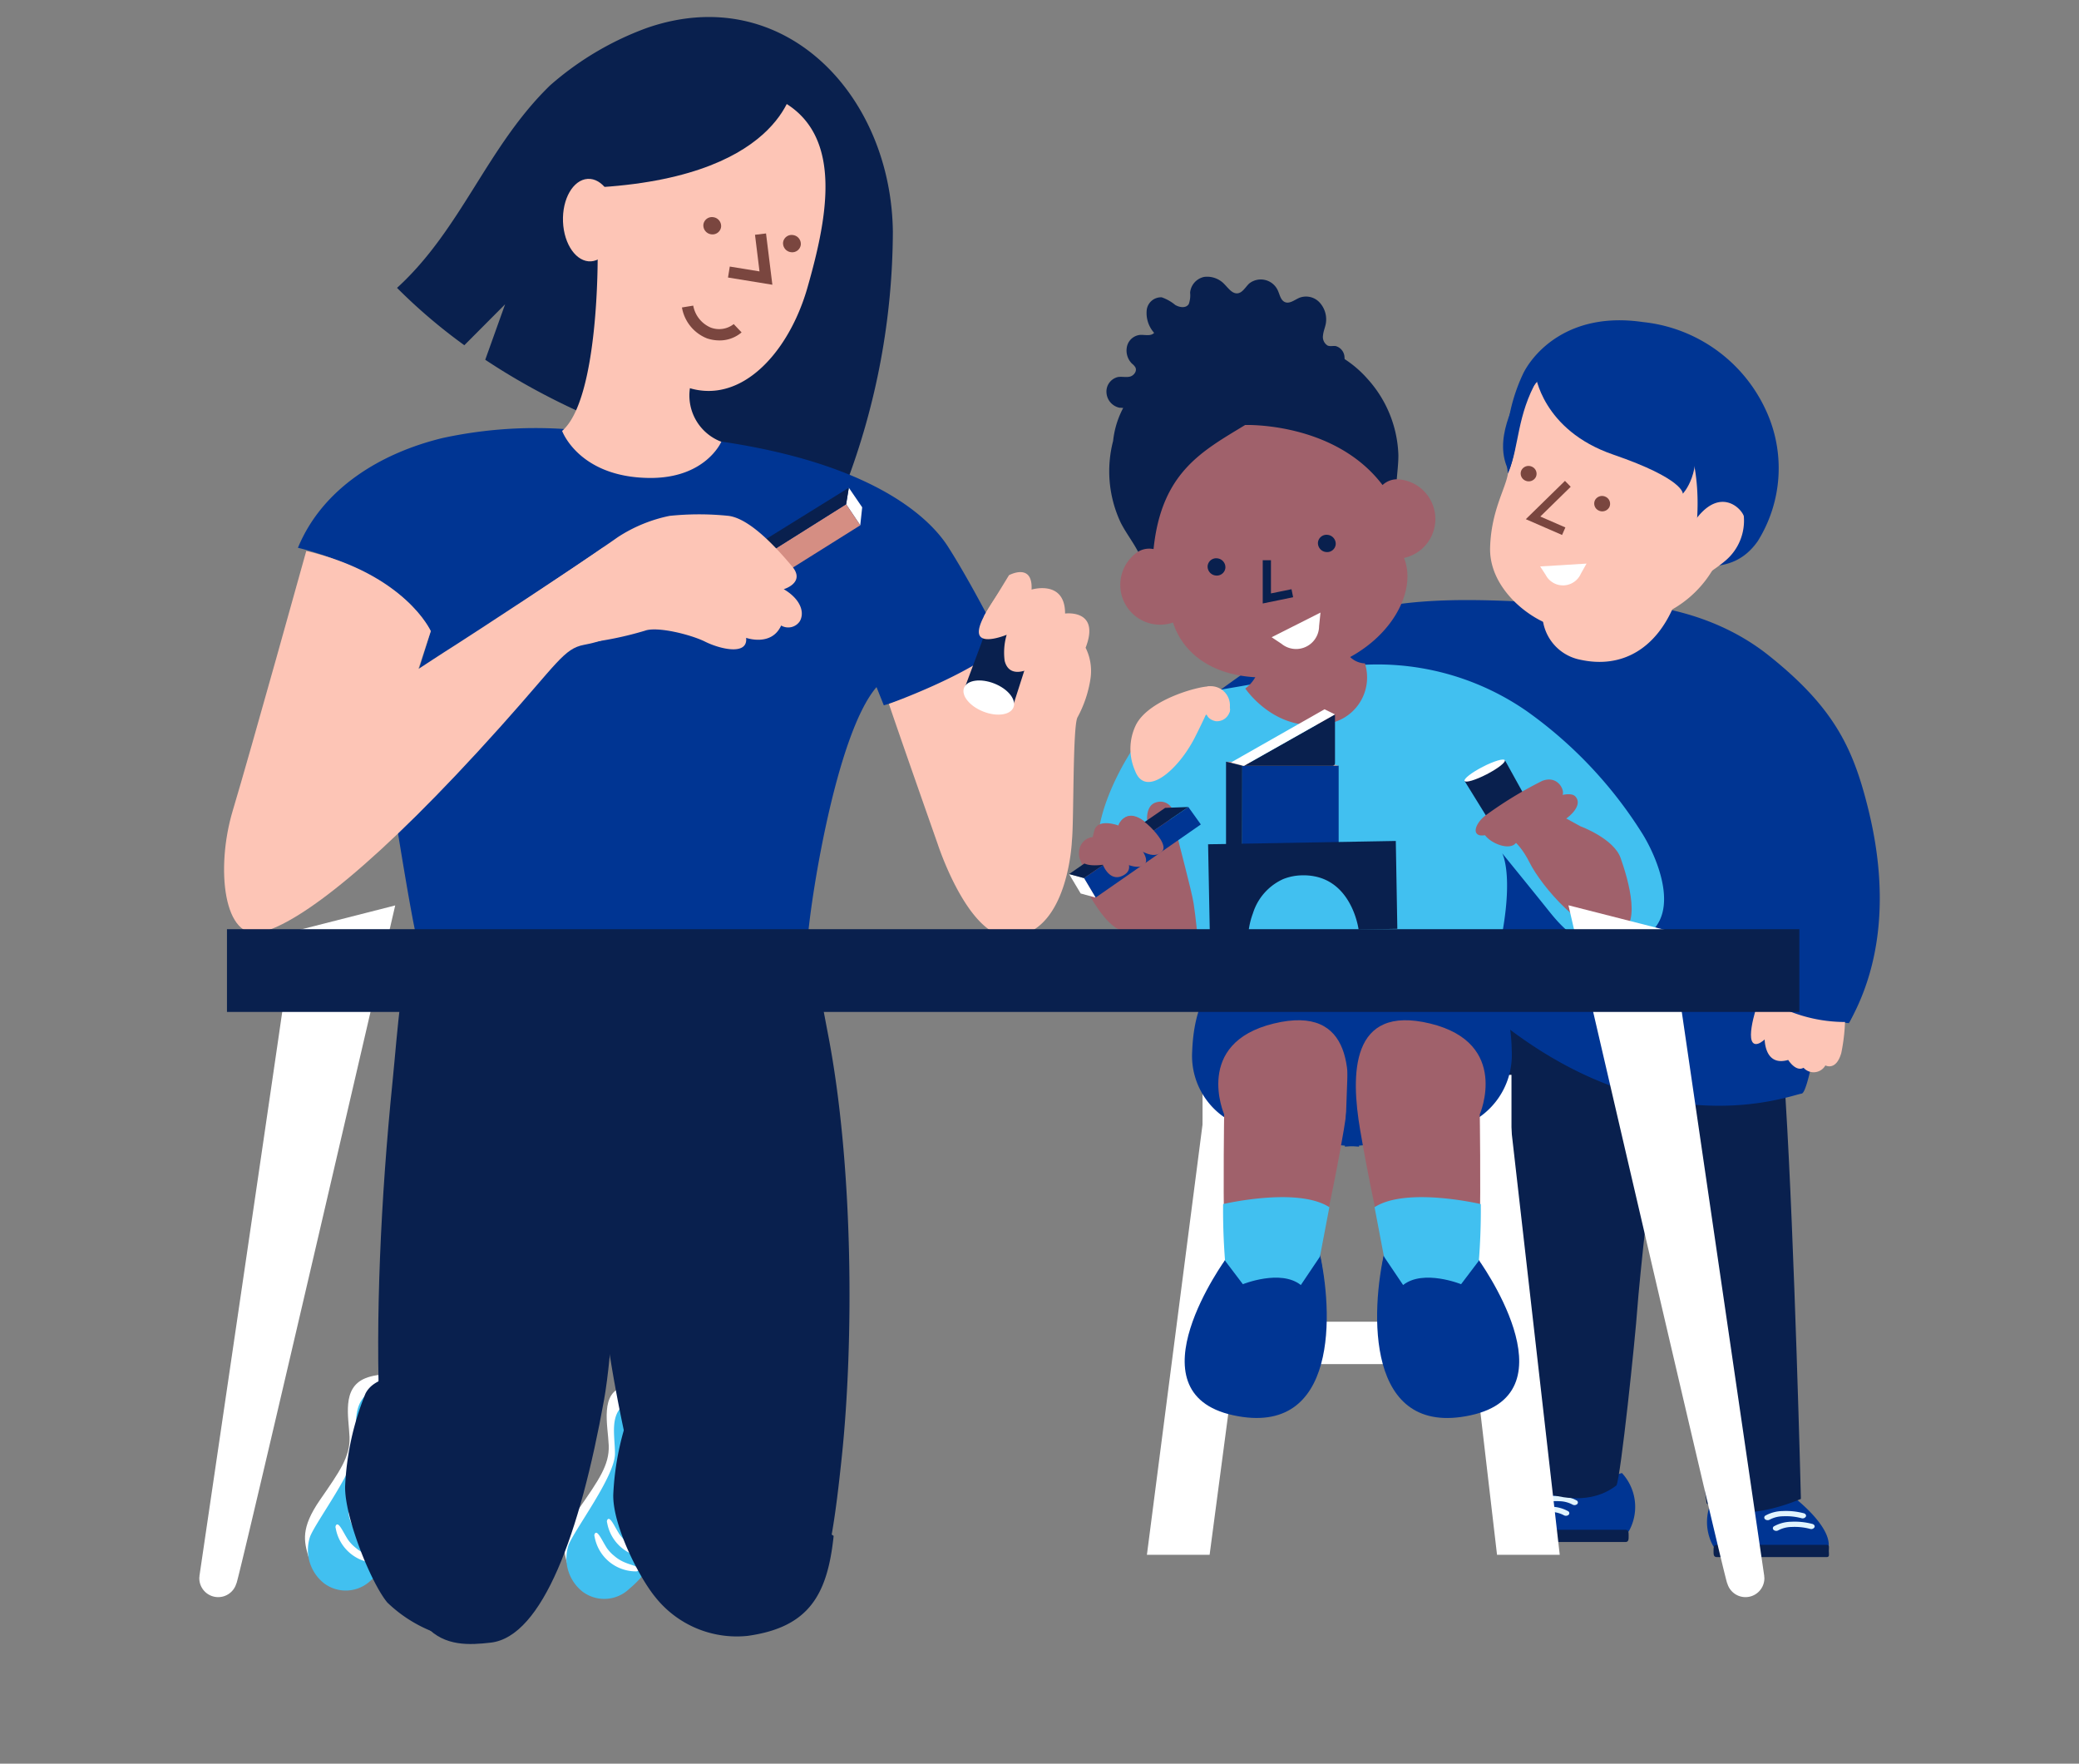 <svg xmlns="http://www.w3.org/2000/svg" xmlns:xlink="http://www.w3.org/1999/xlink" width="155.614" height="132" viewBox="0 0 155.614 132"><rect x="0" y="0" width="155.614" height="132" fill="#808080" stroke="none"/><defs><style>.a{fill:#fff;}.b{fill:#41c0f0;}.c,.e{fill:#09204e;}.d,.i{fill:#003593;}.d,.e,.f{fill-rule:evenodd;}.f{fill:#e0f4ff;}.g{clip-path:url(#a);}.h{clip-path:url(#d);}.j{fill:#a0616b;}.k{fill:#fdc5b6;}.l{fill:#7a463f;}.m{fill:#d58e83;}.n{fill:#3e2420;}</style><clipPath id="a"><rect width="155.614" height="132"/></clipPath><clipPath id="d"><rect width="155.614" height="132" transform="translate(0)"/></clipPath></defs><path class="a" d="M8.935,119.363c-.341-1.165-.6-2.159.852-4.262s2.273-3.239,2.216-4.717-.611-3.677,1.193-4.4c2.051-.826,5.921.335,5.921.335l-5.21,11.06Z" transform="translate(14.159 -2.835)"/><path class="b" d="M15.229,119.253l4.011.678s2.918-4.129,2.992-4.5.429-9.475-7.137-8.856c-3.152.258-2.569,2.73-2.572,4.433s-3.019,5.664-3.474,6.836a3.174,3.174,0,0,0,1.05,3.492,2.706,2.706,0,0,0,3.507-.225A7.705,7.705,0,0,0,15.229,119.253Z" transform="translate(14.159 -2.835)"/><path class="a" d="M10.971,117.215a3.139,3.139,0,0,0,3.138,2.6s.325-.057.081-.283-1.019-.24-1.738-.866a2.875,2.875,0,0,1-.577-.614c-.37-.586-.67-1.311-.872-1.081A.254.254,0,0,0,10.971,117.215Z" transform="translate(14.159 -2.835)"/><path class="a" d="M11.939,116.171a3.139,3.139,0,0,0,3.138,2.6s.325-.057.081-.283-1.019-.24-1.738-.866a2.875,2.875,0,0,1-.577-.614c-.37-.586-.67-1.311-.872-1.081A.253.253,0,0,0,11.939,116.171Z" transform="translate(14.159 -2.835)"/><path class="c" d="M29.042,117.16c-.464,4.4-3.484,8.184-6.441,8.5a10.325,10.325,0,0,1-6.9-2.892c-1.237-1.5-3.2-6.4-3.155-8.687a20.925,20.925,0,0,1,1.515-6.927c.62-1.286,2.615-1.346,2.615-1.346" transform="translate(13.286 -2.835)"/><path class="a" d="M29.685,119.989c-.341-1.165-.6-2.159.852-4.262s2.273-3.239,2.216-4.717-.71-4.006,1.193-4.4,3.722,3.438,3.722,3.438L34.657,118Z" transform="translate(12.811 -2.835)"/><path class="b" d="M35.978,119.878l4.011.678s2.918-4.129,2.992-4.5-4.135-8.689-7.294-8.554-2.411,2.428-2.414,4.131-3.019,5.664-3.474,6.836a3.174,3.174,0,0,0,1.05,3.492,2.706,2.706,0,0,0,3.507-.225A7.69,7.69,0,0,0,35.978,119.878Z" transform="translate(12.758 -2.835)"/><g transform="translate(127.78 111.377)"><path class="d" d="M123.792,114.231c.431.089,3.827,2.637,3.626,4.367h-8.612a3.735,3.735,0,0,1,.5-4.386C122.725,115.2,123.959,114.673,123.792,114.231Z" transform="translate(-118.324 -114.212)"/><path class="e" d="M127.264,118.456h-8.217c-.252,0-.243.206-.243.458h0c0,.252-.008.458.243.458h8.217c.251,0,.167-.206.167-.458h0C127.431,118.662,127.516,118.456,127.264,118.456Z" transform="translate(-118.324 -114.212)"/><path class="f" d="M125.383,116.46a.284.284,0,0,0,.328-.114c.05-.1-.014-.214-.145-.252a5.179,5.179,0,0,0-1.59-.168,2.742,2.742,0,0,0-1.28.335.168.168,0,0,0-.041.276.307.307,0,0,0,.357.029,2.156,2.156,0,0,1,.992-.248A4.486,4.486,0,0,1,125.383,116.46Z" transform="translate(-118.324 -114.212)"/><path class="f" d="M126.027,117.26a.284.284,0,0,0,.328-.114c.05-.1-.014-.214-.145-.252a5.179,5.179,0,0,0-1.59-.168,2.754,2.754,0,0,0-1.28.335.168.168,0,0,0-.041.276.307.307,0,0,0,.357.029,2.156,2.156,0,0,1,.992-.248A4.479,4.479,0,0,1,126.027,117.26Z" transform="translate(-118.324 -114.212)"/></g><g transform="translate(113.264 110.249)"><path class="d" d="M106.394,113.1c-.431.089-3.827,2.637-3.626,4.367h8.612a3.735,3.735,0,0,0-.5-4.386C107.46,114.074,106.227,113.544,106.394,113.1Z" transform="translate(-102.741 -113.084)"/><path class="e" d="M102.922,117.328h8.217c.252,0,.243.206.243.458h0c0,.252.008.458-.243.458h-8.217c-.251,0-.167-.206-.167-.458h0C102.755,117.534,102.67,117.328,102.922,117.328Z" transform="translate(-102.741 -113.084)"/><path class="f" d="M104.8,115.332a.284.284,0,0,1-.328-.114c-.05-.1.014-.214.145-.252a5.179,5.179,0,0,1,1.59-.168,2.742,2.742,0,0,1,1.28.335.168.168,0,0,1,.041.276.307.307,0,0,1-.357.029,2.156,2.156,0,0,0-.992-.248A4.479,4.479,0,0,0,104.8,115.332Z" transform="translate(-102.741 -113.084)"/><path class="f" d="M104.158,116.132a.284.284,0,0,1-.328-.114c-.05-.1.014-.214.145-.252a5.179,5.179,0,0,1,1.59-.168,2.754,2.754,0,0,1,1.28.335.168.168,0,0,1,.041.276.307.307,0,0,1-.357.029,2.156,2.156,0,0,0-.992-.248A4.486,4.486,0,0,0,104.158,116.132Z" transform="translate(-102.741 -113.084)"/></g><path class="c" d="M102.824,77.753s2.64,28.983,1.892,36.195c0,0,4,2.253,6.822.057.319-.655,1.4-10.924,1.568-13.32.1-1.5,1.181-12.236,1.427-11.236,1.066,4.34,3.75,25.9,3.75,25.9s2.047,1.738,7.06-.33c0,0-.479-19.13-1.143-29.81l-.3-5.674Z" transform="translate(9.456 -2.835)"/><g transform="translate(113.172 109.051)"><path class="f" d="M102.473,112.675c.111-.088.226-.174.343-.257a3.5,3.5,0,0,1,.827.561.168.168,0,0,1-.012.262.24.24,0,0,1-.3-.018A3.117,3.117,0,0,0,102.473,112.675Z" transform="translate(-102.473 -111.885)"/><path class="f" d="M103.276,112.111c.124-.078.248-.153.373-.226a3.16,3.16,0,0,1,.555.413.168.168,0,0,1-.011.262.24.24,0,0,1-.3-.018A2.9,2.9,0,0,0,103.276,112.111Z" transform="translate(-102.473 -111.885)"/></g><path class="a" d="M106.046,119.2l-4.037-35.428-4.714.65,4.057,34.778Z" transform="translate(10.701 -2.835)"/><path class="a" d="M79.14,119.2l4.6-34.778-4.714-.65L74.447,119.2Z" transform="translate(11.4 -2.835)"/><g transform="translate(0)"><g class="g"><path class="c" d="M16.08,81.764c.789-7.816.861-17.664,9.791-14.432s7.151,32.1,6.04,38.262c-1.8,10.01-4.61,17.745-8.489,18.182-1.579.178-3.433.3-4.816-1.2C14.459,118.055,14.3,99.362,16.08,81.764Z" transform="translate(13.304 -0.836)"/></g></g><g transform="translate(0)"><g class="g"><path class="c" d="M31.9,83.035c.484-5.512,3.388-18.93,12.317-15.7,3.349,1.212,3.808,4.993,4.955,10.958,1.912,9.941,1.913,23.073,1.026,31.536-.933,8.9-1.716,12.462-6.354,12.968a10.943,10.943,0,0,1-5.252-.876c-2.389-1.432-2.828-6-4.112-11.367C33.066,104.624,30.966,93.7,31.9,83.035Z" transform="translate(12.815 -0.841)"/></g></g><g transform="translate(0)"><g class="g"><path class="c" d="M53.57,16.217C53.443,5.944,45.364-2.566,35.164.973a22.794,22.794,0,0,0-7.249,4.3C23.2,9.842,21.284,16.032,16.457,20.43a41.192,41.192,0,0,0,5.038,4.292l3.052-3.065-1.487,4.152c5.957,3.955,14.622,7.747,26.969,9.412A53.82,53.82,0,0,0,53.57,16.217Z" transform="translate(13.261 1.116)"/></g></g><g transform="translate(0 0)"><g class="h"><rect class="a" width="14.267" height="3.173" transform="translate(93.5 98.921)"/></g></g><g transform="translate(0 0)"><g class="g"><rect class="a" width="23.124" height="5.132" transform="translate(90.011 80.445)"/></g></g><g transform="translate(0)"><g class="g"><path class="i" d="M80.3,95.863s-7.335,10.038.541,11.736,7.49-7.8,6.408-12.354l-1.7,3.629s-2.857-2.007-4.479-.463Z" transform="translate(11.479 -1.674)"/><path class="i" d="M81.864,85.436a5.58,5.58,0,0,1-4.092-5.713c.451-11.53,12.091-3.988,12.091-3.988l.4,11.114A39.1,39.1,0,0,1,81.864,85.436Z" transform="translate(11.463 -1.03)"/><path class="j" d="M80.225,92.971c-.078-3.011,0-8.416,0-8.416s-2.316-5.328,3.706-6.795,5.945,3.86,5.25,7.953-1.467,7.412-1.467,7.412Z" transform="translate(11.403 -1.154)"/><path class="b" d="M80.157,91.672s5.559-1.312,7.953.232L86.874,98.39l-6.332-.154A48.482,48.482,0,0,1,80.157,91.672Z" transform="translate(11.393 -1.554)"/><path class="i" d="M80.249,96.018,81.6,97.8s2.824-1.142,4.339.062l1.453-2.159s.706,3.8.208,5.065-5.584,1.079-5.646,1.038-2.45-1.059-2.45-1.059-.54-.851-.581-.934S80.249,96.018,80.249,96.018Z" transform="translate(11.429 -1.687)"/><path class="i" d="M99.563,95.863S106.9,105.9,99.023,107.6s-7.49-7.8-6.408-12.354l1.7,3.629s2.857-2.007,4.479-.463Z" transform="translate(11.044 -1.674)"/><path class="i" d="M97.946,85.435a5.663,5.663,0,0,0,4.092-5.713c-.161-11.574-12.091-3.988-12.091-3.988l-.4,11.114A39.116,39.116,0,0,0,97.946,85.435Z" transform="translate(11.117 -1.03)"/><path class="j" d="M99.67,92.971c.078-3.011,0-8.416,0-8.416s2.316-5.328-3.706-6.795-5.945,3.86-5.25,7.953,1.467,7.412,1.467,7.412Z" transform="translate(11.092 -1.154)"/><path class="b" d="M99.789,91.672s-5.559-1.312-7.953.232l1.236,6.486,6.332-.154A48.311,48.311,0,0,0,99.789,91.672Z" transform="translate(11.05 -1.554)"/><path class="i" d="M99.672,96.018,98.322,97.8s-2.824-1.142-4.339.062L92.53,95.706s-.706,3.8-.208,5.065,5.584,1.079,5.646,1.038,2.45-1.059,2.45-1.059.54-.851.581-.934S99.672,96.018,99.672,96.018Z" transform="translate(11.041 -1.687)"/></g></g><g transform="translate(0)"><g class="g"><path class="i" d="M100.631,76.607s.021-15.094-1.446-20.586c-.437-1.635-.864,1.581-2.3.795s-17.4,2.889-19.241,1.759c0,0-2.936,2.135-2.784.777a49,49,0,0,1,.582-5.567s-1.209,2.236,2.266-.388c4.077-3.08,6.965-5.113,11.069-6.862,5.815-2.476,15.753-.912,18.467-1.149s8.772.035,13.588,3.867,6.261,6.83,7.356,11.09c.755,2.938,2.27,10.044-1.348,16.437,0,0-4.781-.5-5.634-1.561,0,0,3.493,1.348,3.374,2-.865,4.757-1.163,4.817-1.293,4.837C122.378,82.2,112.488,86.076,100.631,76.607Z" transform="translate(11.548 -0.203)"/></g></g><g transform="translate(0)"><g class="g"><path class="k" d="M105.681,25.957c-1.1.638-2.86,2.08-3.049,4.074-.1,1.034-.349,2.249-.455,3.14-.1.826-.008,1.33-.094,1.879-.178,1.14-1.259,2.794-1.336,5.546-.083,2.961,2.794,5.3,4.87,5.9s6.045,0,8.459-1.11a8.262,8.262,0,0,0,4.267-5.448c.6-2.078.914-8.533.135-10.28a8.93,8.93,0,0,0-6.391-4.649A10.056,10.056,0,0,0,105.681,25.957Z" transform="translate(10.788 0.39)"/></g></g><g transform="translate(0)"><g class="g"><path class="l" d="M109.114,38.179h0a.576.576,0,0,1-.283-.771.6.6,0,0,1,.793-.26.576.576,0,0,1,.284.771.6.6,0,0,1-.794.26" transform="translate(10.553 0.032)"/></g></g><g transform="translate(0)"><g class="g"><path class="l" d="M103.445,35.865h0a.577.577,0,0,1-.284-.772.6.6,0,0,1,.794-.26.576.576,0,0,1,.283.771.6.6,0,0,1-.793.261" transform="translate(10.719 0.1)"/></g></g><g transform="translate(0)"><g class="g"><path class="l" d="M106.214,39.973,103.5,38.791l2.931-2.867.43.441-2.276,2.227,1.876.817Z" transform="translate(10.708 0.066)"/></g></g><g transform="translate(0)"><g class="g"><path class="a" d="M104.607,42.515l3.47-.213-.426.76a1.461,1.461,0,0,1-2.634.081Z" transform="translate(10.675 -0.121)"/></g></g><g transform="translate(0)"><g class="g"><path class="i" d="M30.7,32.11a32.8,32.8,0,0,0-11.048.485c-4.68,1.133-9.021,3.8-10.837,8.218,0,0,7.494,1.654,9.947,6.234L15.546,57.4s1.636,10.575,2.18,12.7c0,0,29.052,3.311,29.216.368s2.129-15.686,5.181-19.229l.546,1.363s5.4-1.472,8.885-4.524c0,0-2.235-4.47-4.088-7.36S49.287,32.437,30.7,32.11Z" transform="translate(13.485 0.186)"/></g></g><g transform="translate(0)"><g class="g"><path class="k" d="M63.375,43.19s1.793-.974,1.69,1.076c0,0,2.509-.768,2.509,1.793,0,0,2.664-.358,1.537,2.561a3.907,3.907,0,0,1,.358,2.356,8.812,8.812,0,0,1-.974,2.868c-.359.769-.256,7.785-.41,9.219,0,0-.264,7.019-4.6,7.189-3.157.124-5.443-6.932-5.443-6.932s-2.842-8.077-3.656-10.5c0,0,6.066-2.165,8.5-4.412l-1.376-2.164Z" transform="translate(12.148 -0.14)"/></g></g><g transform="translate(0)"><g class="g"><path class="a" d="M51.29,36.452l1,1.466-.145,1.345-1.059-1.577Z" transform="translate(12.245 0.051)"/></g></g><g transform="translate(0)"><g class="g"><path class="m" d="M51.829,39.3,41.277,45.917l-1.048-1.564L50.77,37.723Z" transform="translate(12.564 0.014)"/></g></g><g transform="translate(0)"><g class="g"><path class="c" d="M50.971,36.452l-.2,1.234L40.229,44.316l.864-1.739Z" transform="translate(12.564 0.051)"/></g></g><g transform="translate(0)"><g class="g"><path class="c" d="M63.813,53.191l1.239-3.864s-.419-2.327-1.793-2.48S61.5,48.335,61.5,48.335l-1.263,3.383Z" transform="translate(11.977 -0.254)"/></g></g><g transform="translate(0)"><g class="g"><path class="k" d="M67.868,52.113s-2.441,2.289-2.937,1.64a1.078,1.078,0,0,1,.152-1.336.877.877,0,0,1-.419-1.336l.573-.915s-1.615.94-1.984-.534a4.71,4.71,0,0,1,.152-1.945s-1.832.763-2.06-.038c-.166-.582.575-1.79,1.123-2.611.206-.309.385-.562.48-.709.344-.534,3.891,2.632,3.891,2.632Z" transform="translate(11.945 -0.178)"/></g></g><g transform="translate(71.746 50.426)"><ellipse class="a" cx="1.127" cy="1.989" rx="1.127" ry="1.989" transform="matrix(0.368, -0.93, 0.93, 0.368, 0, 2.096)"/></g><g transform="translate(0)"><g class="g"><path class="k" d="M31.536,41.029c-1.363.981-10.218,6.777-11.09,7.323s-2.78,1.8-2.78,1.8l.927-2.834s-1.908-4.252-9.321-6c0,0-4.189,15.063-5.5,19.424s-.675,9.82,2.161,9.112,8.6-5.031,17.892-15.4c4.252-4.743,4.731-5.826,6.239-6.111,4.1-.776,3.506-2.609,4.542-2.991" transform="translate(13.652 -0.083)"/></g></g><g transform="translate(0)"><g class="g"><path class="j" d="M106.3,63.6c1.111-.2,2.183-.873,1.9-1.627s-2.1-.477-3.333-.119-2.024.992-1.786,1.667S106.3,63.6,106.3,63.6Z" transform="translate(10.721 -0.684)"/></g></g><g transform="translate(0)"><g class="g"><path class="k" d="M106.008,64.451c1.128.036,2.316-.4,2.2-1.2s-1.959-.9-3.236-.807-2.185.551-2.092,1.261S106.008,64.451,106.008,64.451Z" transform="translate(10.726 -0.711)"/></g></g><g transform="translate(0)"><g class="g"><path class="b" d="M111.3,62.815a32.218,32.218,0,0,0-8.688-9.235A19.6,19.6,0,0,0,86.94,50.6c-12.171,2.617-13.086,1.071-13.293,6.346,0,.05.72-2.328.722-2.28-2.443,2.982-4.382,7.426-3.748,9.8.848,3.184,3.38,6.23,3.633,6.863s2.616-.367,2.616-.367L100.3,72.378c1.539-6.261.465-8.165.465-8.165s2.2,2.7,3.394,4.193,3,3.693,6.625,2.344S112.482,64.755,111.3,62.815Z" transform="translate(11.676 -0.349)"/></g></g><g transform="translate(0)"><g class="g"><g transform="translate(82.814 20.707)"><path class="c" d="M88.459,28.5c0-.176-.053-.351-.043-.527a1.807,1.807,0,0,1,.313-.748,1.743,1.743,0,0,0,.248-1.056.9.9,0,0,0-.652-.795c-.2-.033-.415.043-.609-.04a.754.754,0,0,1-.344-.767c.027-.3.152-.572.207-.865a1.865,1.865,0,0,0-.472-1.6,1.384,1.384,0,0,0-1.489-.349c-.39.163-.8.529-1.175.287-.249-.162-.315-.513-.441-.8a1.4,1.4,0,0,0-2.161-.546c-.29.279-.514.725-.909.733-.371.008-.644-.38-.921-.663a1.772,1.772,0,0,0-1.532-.568,1.323,1.323,0,0,0-1.055,1.18,1.916,1.916,0,0,1-.1.848c-.2.332-.683.268-1.018.068a3.284,3.284,0,0,0-1.009-.568,1.08,1.08,0,0,0-1.127,1.008,2.23,2.23,0,0,0,.561,1.653c-.262.276-.7.125-1.072.154a1.118,1.118,0,0,0-.953.833,1.386,1.386,0,0,0,.369,1.319,1.072,1.072,0,0,1,.25.271c.149.294-.125.635-.418.7s-.607-.021-.9.031a1.116,1.116,0,0,0-.844,1.161,1.23,1.23,0,0,0,.97,1.133,2.439,2.439,0,0,1,.525.067.394.394,0,0,1,.267.438c-.063.2-.311.215-.49.294-.552.242-.435,1.236.073,1.62a2.35,2.35,0,0,0,1.766.258,48.505,48.505,0,0,0,6.073-1.176c1.228-.32,2.442-.688,3.657-1.056a11.124,11.124,0,0,1,2.8-.667C87.5,29.747,88.48,29.486,88.459,28.5Z" transform="translate(-71.157 -20.179)"/><g transform="translate(0.224 4.469)"><path class="n" d="M77.393,27.357l.319-.38A1.006,1.006,0,0,1,77.393,27.357Z" transform="translate(-71.564 -24.847)"/><path class="c" d="M79.864,25.232c.806-.551,7.279-1.333,10.842,2.728a8.906,8.906,0,0,1,2.313,5.693c.006.679-.094,1.354-.134,2.033a11.22,11.22,0,0,0,.271,3.184L74.523,43.422a11.261,11.261,0,0,0-1.228-2.95c-.348-.583-.748-1.137-1.056-1.742a9.03,9.03,0,0,1-.573-6.118C72.313,26.668,79.864,25.232,79.864,25.232Z" transform="translate(-71.388 -24.783)"/></g><path class="j" d="M76.176,46.4a2.981,2.981,0,0,1-2.812-5.161,1.613,1.613,0,0,1,1.355-.336c.589-5.767,3.665-7.342,6.855-9.288,0,0,6.69-.249,10.285,4.494a1.61,1.61,0,0,1,1.333-.415,2.981,2.981,0,0,1,.273,5.872c1.147,2.809-1.57,7.4-7.242,8.587C80.127,51.433,77.038,49.1,76.176,46.4Z" transform="translate(-71.189 -20.514)"/><g transform="translate(2.356 18.829)"><path class="c" d="M73.585,39.577a10.737,10.737,0,0,0,.471,1.4" transform="translate(-73.585 -39.577)"/></g></g></g></g><g transform="translate(0)"><g class="g"><path class="j" d="M88.893,47.872s.378,1.985,1.93,2.047a3.5,3.5,0,0,1-3.071,4.544c-3.708.6-5.882-2.664-5.882-2.664a2.768,2.768,0,0,0,.829-3.437C81.872,46.531,88.893,47.872,88.893,47.872Z" transform="translate(11.342 -0.27)"/></g></g><g transform="translate(0)"><g class="g"><path class="c" d="M79.554,43.18h0a.645.645,0,0,0,.738-.551.672.672,0,0,0-.588-.73.645.645,0,0,0-.738.551.674.674,0,0,0,.588.73" transform="translate(11.427 -0.109)"/></g></g><g transform="translate(0)"><g class="g"><path class="c" d="M88.061,41.369h0a.645.645,0,0,0,.738-.551.672.672,0,0,0-.588-.73.645.645,0,0,0-.738.551.673.673,0,0,0,.588.73" transform="translate(11.178 -0.056)"/></g></g><g transform="translate(0)"><g class="g"><path class="c" d="M83.213,45.279V42.04h.616v2.485l1.538-.314.122.6Z" transform="translate(11.303 -0.113)"/></g></g><g transform="translate(0)"><g class="g"><path class="a" d="M83.9,47.924l3.656-1.846L87.451,47.1a1.721,1.721,0,0,1-2.813,1.314Z" transform="translate(11.283 -0.231)"/></g></g><g transform="translate(0 0)"><g class="h"><rect class="c" width="13.549" height="15.55" transform="translate(38.916 72.079)"/></g></g><g transform="translate(0)"><g class="g"><path class="c" d="M98.775,59.009l1.872,3.03s1.793,1.047,2.678.217.008-2.02.008-2.02L101.8,57.464Z" transform="translate(10.846 -0.565)"/><ellipse class="a" cx="1.695" cy="0.317" rx="1.695" ry="0.317" transform="matrix(0.889, -0.458, 0.458, 0.889, 109.477, 58.167)"/></g></g><g transform="translate(0)"><g class="g"><path class="j" d="M105.927,62.27c.9-.449,1.866-1.389,1.27-2.024s-3.492.794-3.73,1.151-.278,1.151.238,1.19A3.271,3.271,0,0,0,105.927,62.27Z" transform="translate(10.714 -0.642)"/></g></g><g transform="translate(0)"><g class="g"><path class="j" d="M106.109,60.149c.256-.329-.312-1.569-1.506-1.091a29.791,29.791,0,0,0-4.184,2.546c-.56.4-.923,1.042-.735,1.348s.744.294,2.45-.484A34.213,34.213,0,0,0,106.109,60.149Z" transform="translate(10.821 -0.609)"/></g></g><g transform="translate(0)"><g class="g"><path class="j" d="M102.051,62.106s1.072,1.151.6,1.706-1.826.04-2.3-.6S102.051,62.106,102.051,62.106Z" transform="translate(10.802 -0.702)"/></g></g><g transform="translate(0)"><g class="g"><path class="j" d="M107.525,62.5s2.5.912,3.016,2.381,1.786,5.516-.477,5.675-5.437-3.532-6.349-5.357-1.984-2.143-1.984-2.143l-.2-1.547,1.9-.794.992.08Z" transform="translate(10.765 -0.661)"/></g></g><g transform="translate(0)"><g class="g"><path class="k" d="M73.415,54.671a4.078,4.078,0,0,0-.052,3.424c.779,2.056,3.247-.062,4.5-2.559s1.685-3.624,1.169-3.756S74.412,52.658,73.415,54.671Z" transform="translate(11.601 -0.398)"/></g></g><g transform="translate(0)"><g class="g"><path class="k" d="M78.9,51.773a1.434,1.434,0,0,1,1.66,1.525c.044.941-.462.579-1.908.594s-2.071.621-2.044.449S78.9,51.773,78.9,51.773Z" transform="translate(11.497 -0.398)"/></g></g><g transform="translate(0)"><g class="g"><path class="k" d="M78.9,53.911s.094.362.664.485a.992.992,0,0,0,1.081-.865c.016-.391-1.4-1.026-1.4-1.026Z" transform="translate(11.429 -0.42)"/></g></g><g transform="translate(0 0)"><g class="g"><rect class="i" width="7.235" height="7.113" transform="translate(92.964 57.307)"/></g></g><g transform="translate(0)"><g class="g"><path class="m" d="M87.618,57.577H80.383l1.195.3h7.235Z" transform="translate(11.386 -0.569)"/></g></g><g transform="translate(0)"><g class="g"><path class="c" d="M80.383,57.577v7.566l1.2-.155.011-7.113Z" transform="translate(11.386 -0.569)"/></g></g><g transform="translate(0)"><g class="g"><path class="c" d="M88.379,57.778H81.768l6.812-3.847v3.648A.2.2,0,0,1,88.379,57.778Z" transform="translate(11.345 -0.462)"/></g></g><g transform="translate(0)"><g class="g"><path class="a" d="M80.765,57.515l7-3.98.782.383-6.812,3.848Z" transform="translate(11.375 -0.45)"/></g></g><g transform="translate(0)"><g class="g"><path class="k" d="M104.78,45.955a3.514,3.514,0,0,0,2.865,3.6c3.07.665,5.643-.809,7.008-4.121S104.78,45.955,104.78,45.955Z" transform="translate(10.67 -0.173)"/></g></g><g transform="translate(0)"><g class="g"><path class="a" d="M82.925,66.808l0,0h0c-1.127.689-1.512,3.326-1.512,3.326l-.762-.156-.346.388a5.712,5.712,0,0,1,.4-2.1,2.217,2.217,0,0,1,2.23-1.466" transform="translate(11.388 -0.84)"/></g></g><g transform="translate(0)"><g class="g"><path class="c" d="M93.05,63.688l.115,6.576-2.9.051s-.439-3.451-3.33-3.985a4.207,4.207,0,0,0-.866-.07,3.987,3.987,0,0,0-1.439.278l0,0h0a4.169,4.169,0,0,0-2.272,2.56,5.96,5.96,0,0,0-.331,1.357l-2.9.051L79,63.936Z" transform="translate(11.426 -0.748)"/></g></g><g transform="translate(0)"><g class="g"><path class="k" d="M25.275,52.99c3.788-4.224,4.03-4.71,5.39-4.855a25.437,25.437,0,0,0,4.516-.922c.922-.34,3.448.291,4.516.825s3.205,1.069,3.06-.291c0,0,1.894.679,2.622-.922a1.04,1.04,0,0,0,1.408-.34c.388-.728-.049-1.7-1.214-2.379,0,0,1.651-.485.631-1.7s-3.091-3.57-4.758-3.788a21.384,21.384,0,0,0-4.418,0,11.158,11.158,0,0,0-3.885,1.6c-1.214.874-10.1,6.846-10.876,7.332" transform="translate(13.091 -0.009)"/></g></g><g transform="translate(0)"><g class="g"><path class="i" d="M103.712,28.963c-.933,1.359-.817,4.23-1.592,6.047a13.192,13.192,0,0,1,1.136-7.474c.712-1.458,3.339-4.682,8.955-3.864a11.431,11.431,0,0,1,9.174,6.511,10.3,10.3,0,0,1-.571,9.894c-2.1,2.981-4.98,1.1-5.329,2.756,1.989-6.933.064-12.058-2.2-13.887C110.323,26.561,105.683,25.516,103.712,28.963Z" transform="translate(10.751 0.43)"/></g></g><g transform="translate(0)"><g class="g"><path class="j" d="M77.955,71.33c-.013-.4-.18-2.066-.329-3.023S76.512,63.8,76.25,62.651c-.24-1.047-1.915-1.2-1.856-.06,0,0-1.556-1.826-2.395-.119,0,0-1.527-.569-1.8.359s-.06.688-.06.688-1.342.49-1.043,1.418.714.976.714.976-.359,1.077-.18,1.406c.1.183,1.369,2.664,2.643,3.04,1.363.4,1.541,3,1.845,3.156C74.81,73.874,78.074,75.072,77.955,71.33Z" transform="translate(11.718 -0.691)"/></g></g><g transform="translate(0)"><g class="g"><path class="i" d="M70.3,67.85l7.876-5.476-.932-1.3-7.813,5.32Z" transform="translate(11.707 -0.671)"/></g></g><g transform="translate(0)"><g class="g"><path class="a" d="M68.28,66.241l.868,1.453L70.265,68,69.4,66.545Z" transform="translate(11.741 -0.823)"/></g></g><g transform="translate(0)"><g class="g"><path class="j" d="M74.3,62.047s-.118-1.149.713-1.347a.986.986,0,0,1,1.268.872C76.282,61.968,74.3,62.047,74.3,62.047Z" transform="translate(11.564 -0.659)"/></g></g><g transform="translate(0)"><g class="g"><path class="c" d="M68.28,66.089l1.114.3,7.813-5.32-1.737.065Z" transform="translate(11.741 -0.671)"/></g></g><g transform="translate(0)"><g class="g"><path class="j" d="M72.43,64.828s.849.9-.03,1.406c-1.052.611-1.567-.775-1.567-.775s-1.1.177-1.516-.182a1.162,1.162,0,0,1,.569-1.856C70.874,63.182,72.43,64.828,72.43,64.828Z" transform="translate(11.718 -0.74)"/></g></g><g transform="translate(0)"><g class="g"><path class="j" d="M74.482,62.591s.034.033.089.091c.307.32,1.2,1.295.783,1.739-.633.673-1.775-.124-2.433-.633s-.983-1.168-.744-1.527S73.075,61.215,74.482,62.591Z" transform="translate(11.629 -0.692)"/></g></g><g transform="translate(0)"><g class="g"><path class="j" d="M73.063,63.445s.034.033.089.091c.307.32,1.274,1.4.869,1.854-.479.539-1.848-.117-2.506-.627s-1-1.289-.756-1.648S71.657,62.068,73.063,63.445Z" transform="translate(11.67 -0.717)"/></g></g><g transform="translate(0)"><g class="g"><path class="k" d="M121.5,75.72s-1.114,3.078-.4,3.427,2.374-2.3,2.374-2.3l-.825-3.23Z" transform="translate(10.198 -1.039)"/></g></g><g transform="translate(0)"><g class="g"><path class="k" d="M121.914,78.665s-.11,2.276,1.766,1.735c0,0,.561.912,1.15.586a1.011,1.011,0,0,0,1.633-.178s.795.446,1.19-.928a14.034,14.034,0,0,0,.263-3.663L122.7,74.681Z" transform="translate(10.168 -1.07)"/></g></g><g transform="translate(0)"><g class="g"><path class="i" d="M121.406,75.359a11.261,11.261,0,0,0,6.847,2.08,10.42,10.42,0,0,0,1.075-4.323c.047-2.431-6.17-2.36-6.17-2.36s-1.659,1.519-1.705,1.659S121.406,75.359,121.406,75.359Z" transform="translate(10.182 -0.955)"/></g></g><g transform="translate(0)"><g class="g"><path class="i" d="M104.324,27.991c-1.547,2.673-1.373,5.032-2.148,6.848-1.2-2.3.421-5.079,1.135-6.542s2.862-4.447,8.479-3.628,7.842,2.582,8.87,4.8c1.6,3.471,2.185,6.13.579,8.645s-3.988,1.307-4.338,2.966c.209-4.129,1.614-6.52.79-7.391-.01.079,1.071-2.478.328-1.736-2.115-2.335-4.655-.8-7.405-2.8C109.422,28.286,108.479,25.762,104.324,27.991Z" transform="translate(10.759 0.401)"/></g></g><g transform="translate(0)"><g class="g"><path class="k" d="M116.377,39.032c1.848-2.664,3.5-1.074,3.723-.426a3.92,3.92,0,0,1-1.333,3.3c-1.265,1.092-4.008,2.657-4.222,2.219-.1-.216-1.406-2.144-1.424-2.928C113.1,40.385,116.377,39.032,116.377,39.032Z" transform="translate(10.425 0.019)"/></g></g><g transform="translate(0)"><g class="g"><path class="i" d="M104.23,27.609s.5,4.188,5.832,6.022,5.21,2.928,5.21,2.928,1.545-1.586.725-4.739S108.271,20.672,104.23,27.609Z" transform="translate(10.686 0.391)"/></g></g><g transform="translate(0)"><g class="g"><path class="k" d="M29.187,31.674c2.78-2.406,2.66-13.2,2.66-13.2l7.133,9.17a3.7,3.7,0,0,0,2.123,4.84s-1.177,2.772-5.438,2.709C30.43,35.118,29.187,31.674,29.187,31.674Z" transform="translate(12.888 0.578)"/></g></g><g transform="translate(0)"><g class="g"><path class="k" d="M41.961,5.511A7.547,7.547,0,0,0,35.21,7.341c-2.9,2.835-5.508,11.849-.165,18.054s10.794,1.449,12.59-4.843S50.872,6.529,41.961,5.511Z" transform="translate(12.806 0.964)"/></g></g><g transform="translate(0)"><g class="g"><path class="c" d="M46.471,5.162s-.479,6.933-14.416,7.847c-3.794.248-4.992,4.807-4.992,4.807s2.95-11.264,6.964-12.951S46.471,5.162,46.471,5.162Z" transform="translate(12.95 0.997)"/></g></g><g transform="translate(0)"><g class="g"><path class="k" d="M33.2,15.6c.071,1.7-.756,3.141-1.845,3.21s-2.03-1.256-2.1-2.961.756-3.141,1.845-3.21S33.132,13.9,33.2,15.6Z" transform="translate(12.886 0.749)"/></g></g><g transform="translate(0)"><g class="g"><path class="l" d="M40.668,16.873h0a.646.646,0,0,0,.738-.551.672.672,0,0,0-.587-.73.645.645,0,0,0-.738.551.672.672,0,0,0,.587.73" transform="translate(12.568 0.663)"/></g></g><g transform="translate(0)"><g class="g"><path class="l" d="M46.814,18.25h0a.645.645,0,0,0,.738-.551.672.672,0,0,0-.588-.73.645.645,0,0,0-.738.551.673.673,0,0,0,.588.73" transform="translate(12.388 0.623)"/></g></g><g transform="translate(0)"><g class="g"><path class="l" d="M45.3,20.685l-3.321-.541.133-.82,2.225.362L44,16.946l.825-.1Z" transform="translate(12.512 0.626)"/></g></g><g transform="translate(51.044 22.874)"><path class="l" d="M41.274,24.324a2.958,2.958,0,0,1-.928-.154,3.041,3.041,0,0,1-1.873-2.312l.845-.138a2.217,2.217,0,0,0,1.294,1.636,1.767,1.767,0,0,0,1.736-.255l.589.622A2.529,2.529,0,0,1,41.274,24.324Z" transform="translate(-38.473 -21.72)"/></g><path class="a" d="M15.423,70.6l-7.6,1.937C7.823,72.979.767,120.8.767,120.8l.007,0a1.282,1.282,0,0,0-.015.152,1.414,1.414,0,0,0,2.771.4c0-.006.009-.01.012-.017C3.839,120.6,15.423,70.6,15.423,70.6Z" transform="translate(14.159 -2.835)"/><path class="a" d="M122.6,120.8l-.007,0a1.283,1.283,0,0,1,.015.152,1.414,1.414,0,0,1-2.771.4c0-.006-.009-.01-.012-.017-.3-.745-11.882-50.745-11.882-50.745l7.6,1.937" transform="translate(9.456 -2.835)"/><rect class="c" width="117.694" height="6.193" transform="translate(16.989 69.543)"/><path class="a" d="M31.721,117.84a3.139,3.139,0,0,0,3.138,2.6s.325-.057.081-.283-1.019-.24-1.738-.866a2.875,2.875,0,0,1-.577-.614c-.37-.586-.67-1.311-.872-1.081A.252.252,0,0,0,31.721,117.84Z" transform="translate(12.785 -2.835)"/><path class="a" d="M32.689,116.8a3.139,3.139,0,0,0,3.138,2.6s.325-.057.081-.283-1.019-.24-1.738-.866a2.875,2.875,0,0,1-.577-.614c-.37-.586-.67-1.311-.872-1.081A.251.251,0,0,0,32.689,116.8Z" transform="translate(12.756 -2.835)"/><path class="c" d="M34.811,107.78a20.925,20.925,0,0,0-1.515,6.927c-.044,2.287,1.918,6.17,3.155,7.67a7.789,7.789,0,0,0,6.9,2.892c4.6-.639,5.977-3.081,6.441-7.483" transform="translate(12.607 -2.835)"/></svg>